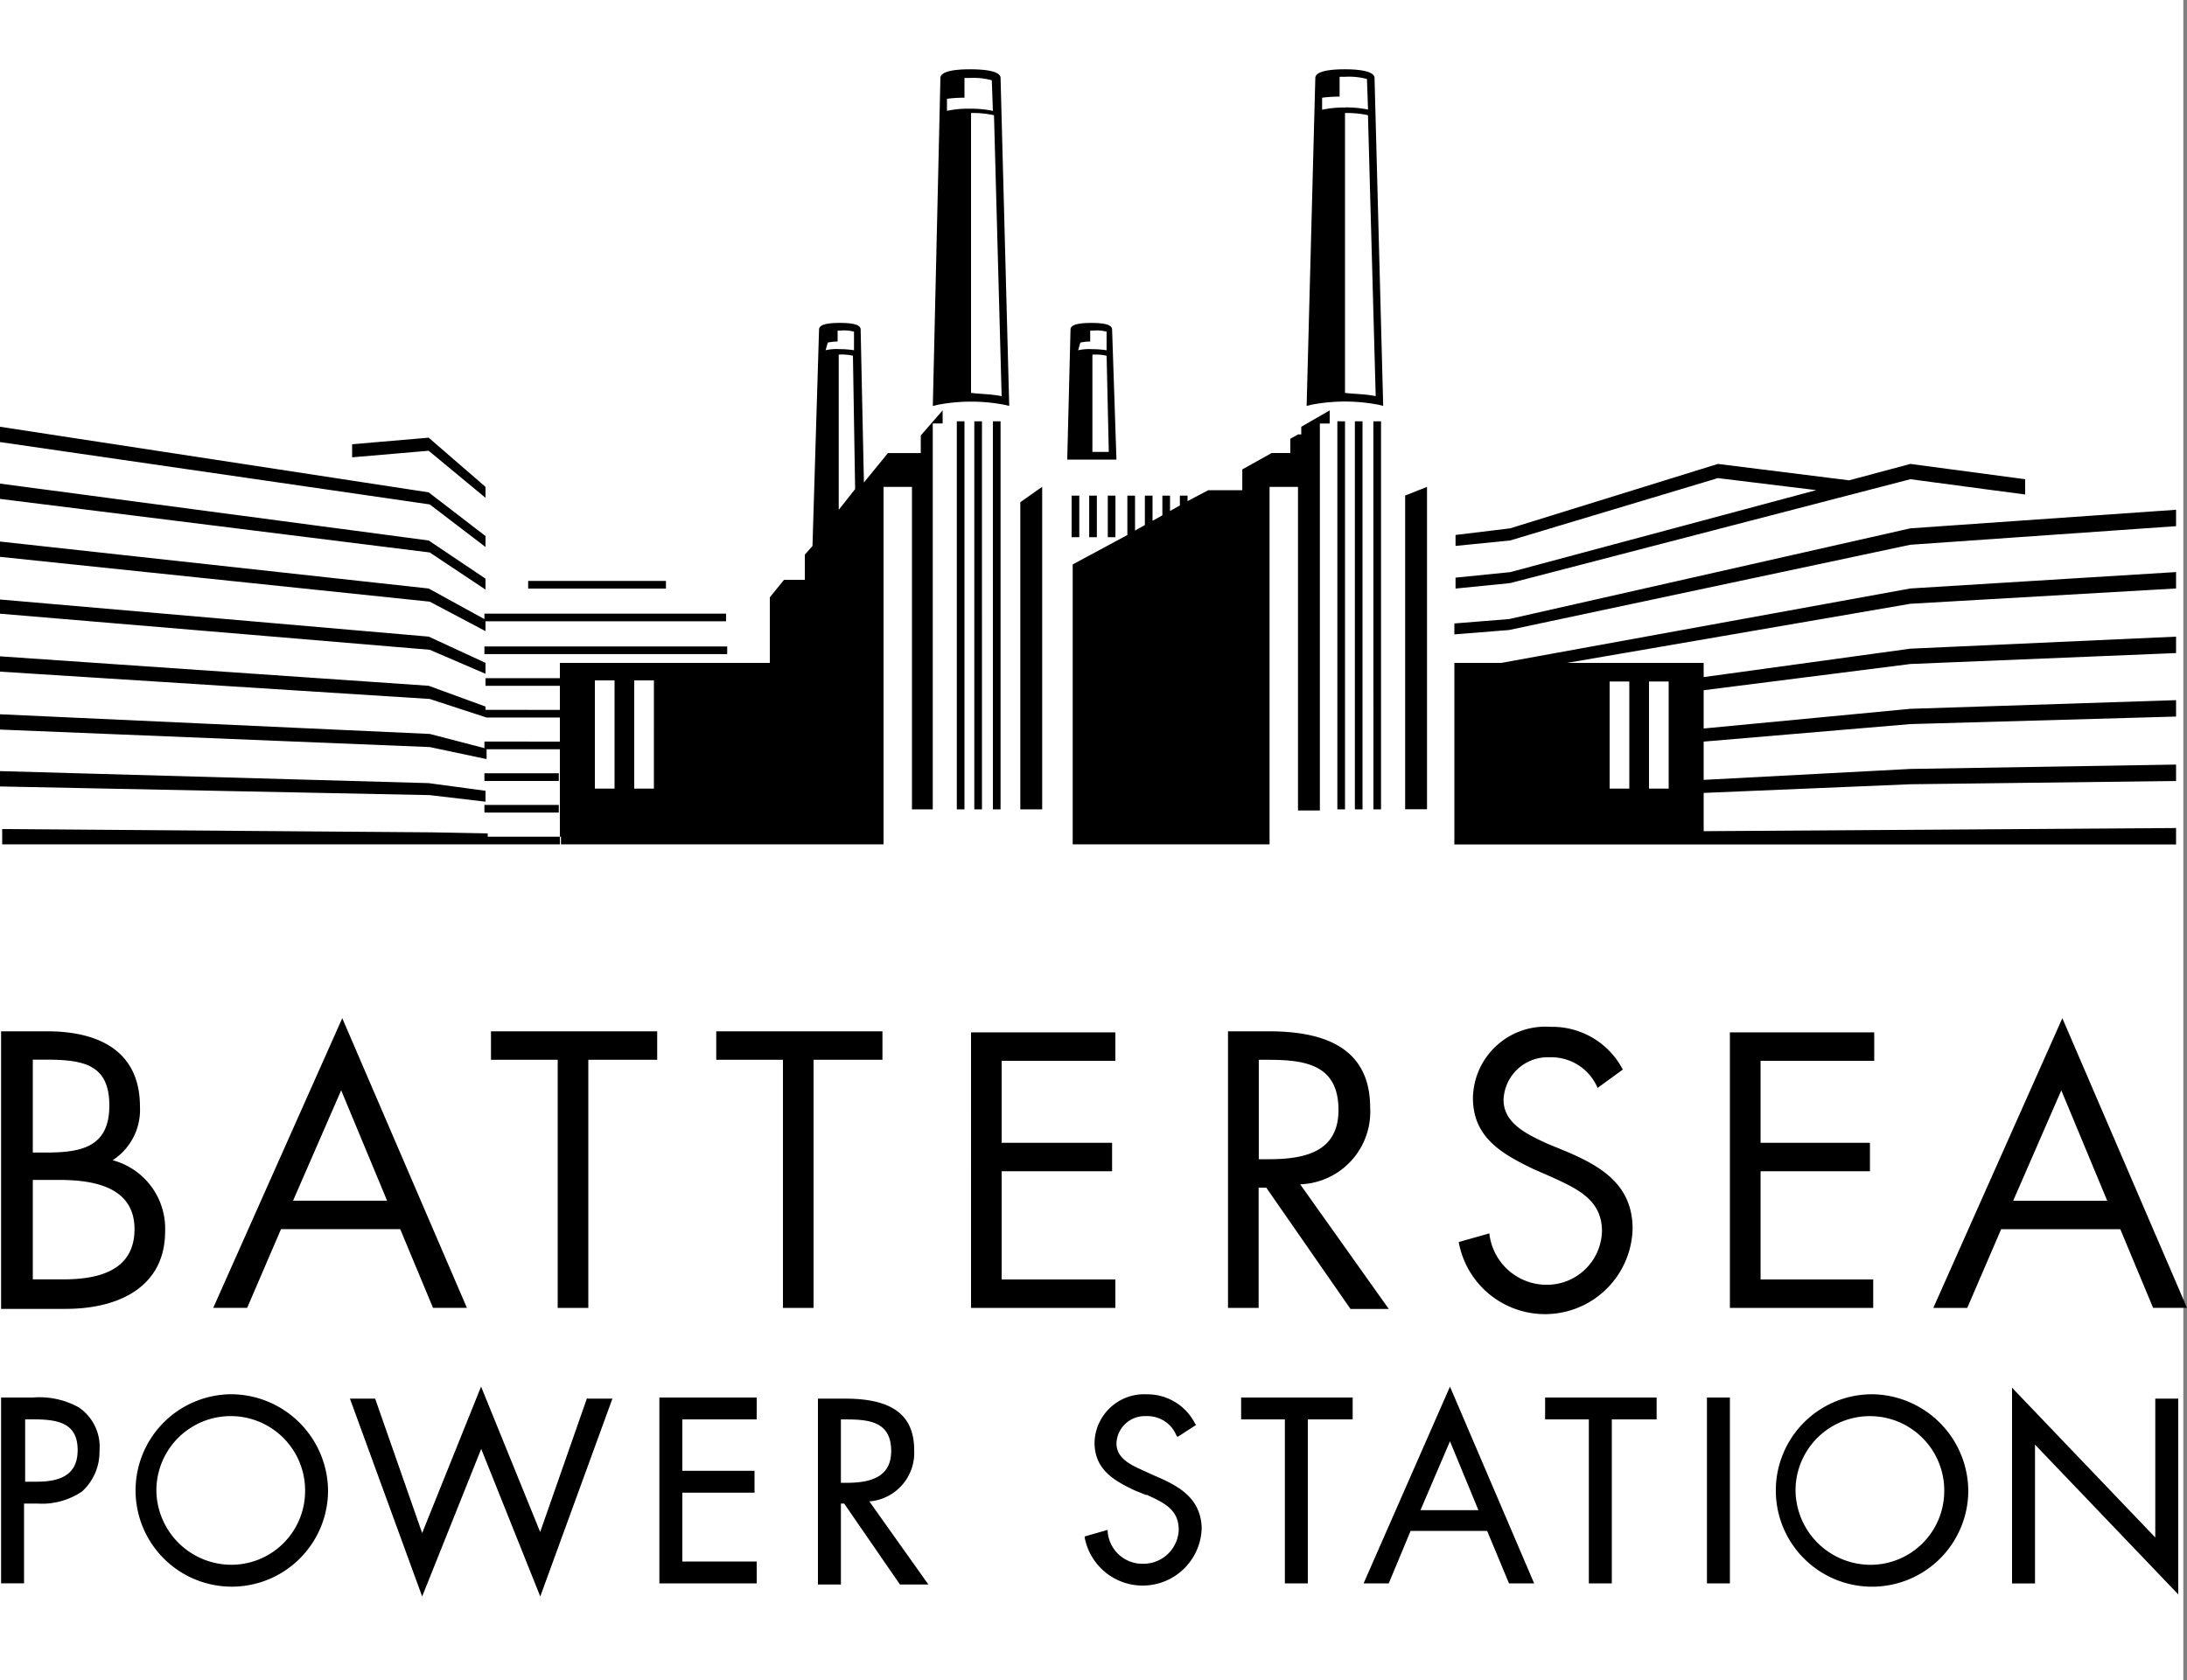 <svg xmlns="http://www.w3.org/2000/svg" width="126.213" height="97" viewBox="0 0 126.213 97">
  <rect x="0" y="0" width="126.213" height="97" fill="#808080" stroke="none"/>
  <g id="Group_325" data-name="Group 325" transform="translate(-563 -4276)">
    <rect id="Rectangle_67" data-name="Rectangle 67" width="126" height="97" transform="translate(563 4276)" fill="#fff"/>
    <g id="_5f896d959195b4b3d06c4b53_Battersea_power_station" data-name="5f896d959195b4b3d06c4b53_Battersea power station" transform="translate(563 4274.8)">
      <path id="Path_86" data-name="Path 86" d="M.1,92.757h2.65c2.9,0,5.364,1.073,5.364,4.354A3.465,3.465,0,0,1,6.537,100.2a4.081,4.081,0,0,1,3.029,4.1c0,3.155-2.587,4.481-5.743,4.481H.1Zm1.83,7h.694c2.019,0,3.723-.252,3.723-2.714,0-2.4-1.515-2.65-3.723-2.65H1.93Zm0,7.32H3.7c2.019,0,4.1-.5,4.1-2.9,0-2.461-2.4-2.84-4.354-2.84H1.93Zm14.325-2.9L14.3,108.723H12.343L19.789,92l7.194,16.723H25.027l-1.893-4.544Zm3.471-8.015-2.777,6.374h5.427ZM34.051,94.4h3.913V92.757H28.372V94.4h3.85v14.325h1.767V94.4Zm13,0h3.913V92.757H41.372V94.4h3.85v14.325h1.767V94.4Zm9.024,14.325h8.33v-1.641H57.843v-6.248h6.374V99.194H57.843V94.461h6.563V92.82h-8.33Zm16.6,0H70.906V92.757h2.335c3.029,0,5.869.82,5.869,4.417a4.193,4.193,0,0,1-4.039,4.417l5.112,7.194H77.974l-4.859-7h-.442v6.942Zm0-8.583h.568c2.019,0,4.039-.379,4.039-2.84,0-2.65-1.956-2.9-4.1-2.9h-.5v5.743Zm21.015-5.175A4.585,4.585,0,0,0,89.522,92.5a4.186,4.186,0,0,0-4.481,4.1c0,2.272,1.641,3.218,3.471,4.1l1.01.442c1.515.694,2.966,1.325,2.966,3.155a3.179,3.179,0,0,1-3.282,3.092,3.326,3.326,0,0,1-3.218-2.966l-1.767.5a5.058,5.058,0,0,0,10.034-.757c0-2.524-1.767-3.6-3.85-4.481l-1.073-.442c-1.073-.5-2.524-1.136-2.524-2.524a2.548,2.548,0,0,1,2.65-2.461,2.9,2.9,0,0,1,2.777,1.767Zm6.121,13.757h8.33v-1.641h-6.5v-6.248h6.311V99.194h-6.311V94.461H108.2V92.82h-8.33v15.9Zm15.714-4.544-1.956,4.544H111.61L119.056,92l7.194,16.723h-1.956L122.4,104.18Zm3.471-8.015-2.777,6.374h5.427ZM4.581,114.466a4.69,4.69,0,0,0-2.65-.568H.1v10.728H1.425v-4.607h.757a4.129,4.129,0,0,0,2.587-.694,3.092,3.092,0,0,0,1.01-2.335A2.755,2.755,0,0,0,4.581,114.466Zm-.063,2.461c0,1.262-.757,1.83-2.335,1.83H1.488v-3.6h.379C3.255,115.16,4.518,115.286,4.518,116.927Zm8.835-3.218a5.554,5.554,0,1,0,5.616,5.553A5.616,5.616,0,0,0,13.353,113.709Zm4.291,5.553a4.256,4.256,0,0,1-4.291,4.291,4.337,4.337,0,0,1-4.291-4.291,4.291,4.291,0,0,1,8.583,0ZM33.925,113.9l-2.714,7.762L27.8,113.267,24.4,121.723l-2.714-7.762H20.231L24.4,125.383l3.408-8.519,3.408,8.519,4.165-11.422H33.925Zm9.782,1.262V113.9H38.09v10.728h5.617v-1.262H39.416v-3.976h4.165v-1.262H39.416V115.16Zm6.5,4.733a2.811,2.811,0,0,0,2.587-2.966c0-2.019-1.262-2.966-3.976-2.966H47.241v10.728h1.325v-4.67h.189l3.218,4.67h1.641Zm-1.641-4.733h.252c1.388,0,2.65.126,2.65,1.83,0,1.578-1.325,1.83-2.587,1.83h-.316v-3.66Zm18.175,3.282-.694-.316c-.694-.316-1.578-.694-1.578-1.578a1.633,1.633,0,0,1,1.7-1.578,1.809,1.809,0,0,1,1.767,1.136l.063.063,1.073-.694-.063-.063a3.076,3.076,0,0,0-2.777-1.7,2.864,2.864,0,0,0-3.029,2.777c0,1.578,1.136,2.209,2.335,2.777l.631.252h.063c.947.442,1.83.82,1.83,2.019a2.037,2.037,0,0,1-2.083,1.956,2.006,2.006,0,0,1-2.019-1.893v-.063l-1.325.379v.063a3.406,3.406,0,0,0,6.752-.568C69.328,119.7,68.066,119.01,66.741,118.442Zm4.922-4.544v1.262h2.524v9.466h1.325V115.16H78.1V113.9Zm12.053-.631-4.985,11.359h1.451l1.262-3.029h4.417l1.262,3.029h1.451Zm0,3.155,1.641,3.976H82.013Zm5.49-2.524v1.262h2.524v9.466h1.325V115.16h2.587V113.9Zm9.34,10.728h1.325V113.9H98.546Zm9.466-10.917a5.554,5.554,0,1,0,5.616,5.553A5.616,5.616,0,0,0,108.012,113.709Zm4.228,5.553a4.256,4.256,0,0,1-4.291,4.291,4.337,4.337,0,0,1-4.291-4.291,4.291,4.291,0,0,1,8.583,0Zm12.18-5.364v8.078l-8.267-8.646v11.3h1.325v-8.015l8.267,8.646v-11.3H124.42Z" transform="translate(-0.037 -32.023)"/>
      <path id="Path_87" data-name="Path 87" d="M32.311,40.792H28.019V40.35h4.291Zm-4.354,5.49h4.291v-.442H27.956Zm.063-16.345v-.631l-3.282-2.84-4.417.379V27.6l4.417-.379Zm0,2.84v-.631l-3.282-2.524L0,25.836v.883l24.8,3.6Zm82.228-3.913,6.626.883v-.883l-6.626-.883-3.534.947-7.573-.947L87.15,31.7,84,32.083v.631L87.15,32.4l11.99-3.6,5.68.694L87.15,34.229,84,34.545v.631l3.155-.316ZM38.369,34.734H30.481v.442h7.951v-.442Zm-10.349,2.9v-.568H41.9v-.442H27.956v.316l-3.218-1.767L0,32.462v.883l24.8,2.587Zm-.063,1.325h14.01V38.52H27.956Zm.063,3.218v-.189l-3.282-1.2L0,39.088v.883l24.8,1.578,3.282,1.073h4.228v-.442Zm-.063,5.932h4.291v-.442H27.956Zm0-4.1v.379l-3.155-.82L0,42.433v.883l24.8,1.01,3.282.694v-.568h4.228v-.442Zm.063-3.913v-.631l-3.282-1.515L0,35.807v.82L24.8,38.71Zm0,7.383V46.85l-3.282-.442L0,45.714V46.6l24.8.5Zm0-12.243v-.631L24.738,32.4,0,29.117V30l24.8,3.092ZM32.311,49.5H28.146v-.189l-3.282-.063L.126,49.059v.883H32.374V49.5Zm45.879-1.578h.442V25.52h-.442ZM74.908,26.278l-.442.252v.82H73.393l-1.7.947v1.2H69.733l-1.2.631v-.316h-.442v.568l-.568.316v-.883h-.442v1.136l-.568.316V29.812h-.442v1.7l-.568.316V29.812h-.442v2.272l-3.155,1.7V49.943H73.267V29.307h1.641v18.68H76.17V25.647h.568v-.757l-1.641.947v.442Zm4.354,21.646H79.7V25.52h-.442Zm-2.083,0h.442V25.52h-.442ZM110.247,31.7l-23.16,5.238-3.155.252v.631l3.155-.252,23.16-4.922,15.335-1.073v-.947Zm0,3.471,15.335-.947v.947l-15.335.883L90.432,39.467H98.32v.82l11.927-1.641,15.335-.694V38.9l-15.335.631L98.32,41.045v2.209l11.927-1.136,15.335-.5v.947L110.247,43,98.32,44.011v2.209l11.927-.631,15.335-.252v.947l-15.335.189-11.927.5v2.209L125.582,49v.947H83.932V39.467h2.714ZM95.165,46.724H96.3V40.54H95.165Zm-2.272,0h1.136V40.54H92.893ZM79.325,5.7l.5,18.932-.252-.063a10.2,10.2,0,0,0-3.913,0l-.252.063v-.063l.5-18.869c0-.316.568-.5,1.7-.5S79.325,5.389,79.325,5.7Zm-1.7,1.7a6.285,6.285,0,0,1,1.325.126l-.063-1.767a4.032,4.032,0,0,0-1.262-.126h-.316V6.778a7.448,7.448,0,0,0-1.01.063v.694A5.743,5.743,0,0,1,77.621,7.409Zm1.767,16.66L78.946,7.85a5.743,5.743,0,0,0-1.325-.126V23.88C78.063,23.943,78.82,23.943,79.388,24.069Zm1.7,23.854h1.262V29.307l-1.262.5ZM62.286,29.812h-.442v2.4h.442ZM55.218,47.923h.442V25.52h-.442Zm2.083,0h.442V25.52H57.3Zm-1.073,0h.442V25.52h-.442ZM53.136,26.341,54.4,24.889v.757H53.83V47.923h-1.2V29.307H50.99V49.943H32.311V39.467H44.427V35.681l.82-1.01h1.2V33.219l.442-.5.379-12.5c0-.252.379-.379,1.2-.379s1.2.126,1.2.379l.189,8.835,1.388-1.7h1.893v-1.01ZM35.466,40.477H34.33v6.248h1.136Zm2.272,0H36.6v6.248h1.136ZM49.223,21.734a2.848,2.848,0,0,0-.82-.063v8.961l.947-1.2Zm-1.578-.316a2.847,2.847,0,0,1,.82-.063,5.342,5.342,0,0,1,.82.063V20.346a2.178,2.178,0,0,0-.757-.063H48.34v.631a2.774,2.774,0,0,0-.568.063ZM57.743,5.7l.5,18.932L58,24.574a10.2,10.2,0,0,0-3.913,0l-.252.063v-.063L54.272,5.7c0-.316.568-.5,1.7-.5C57.175,5.2,57.743,5.389,57.743,5.7ZM54.65,7.6a5.743,5.743,0,0,1,1.325-.126A6.285,6.285,0,0,1,57.3,7.6l-.063-1.767A4.032,4.032,0,0,0,55.976,5.7H55.66V6.841a7.448,7.448,0,0,0-1.01.063Zm3.155,16.471L57.364,7.85a5.743,5.743,0,0,0-1.325-.126V23.88C56.48,23.943,57.175,23.943,57.806,24.069Zm6.626,3.66h-2.84l.189-7.51c0-.252.379-.379,1.2-.379s1.2.126,1.2.379Zm-2.209-6.311a2.848,2.848,0,0,1,.82-.063,5.342,5.342,0,0,1,.82.063V20.346a2.177,2.177,0,0,0-.757-.063h-.189v.631a2.774,2.774,0,0,0-.568.063Zm1.767,5.869-.126-5.553a2.848,2.848,0,0,0-.82-.063v5.616ZM63.3,29.812h-.442v2.4H63.3Zm1.073,0h-.442v2.4h.442Zm-5.49.379V47.923h1.262V29.307l-.189.126Z" transform="translate(0 0)"/>
    </g>
  </g>
</svg>
